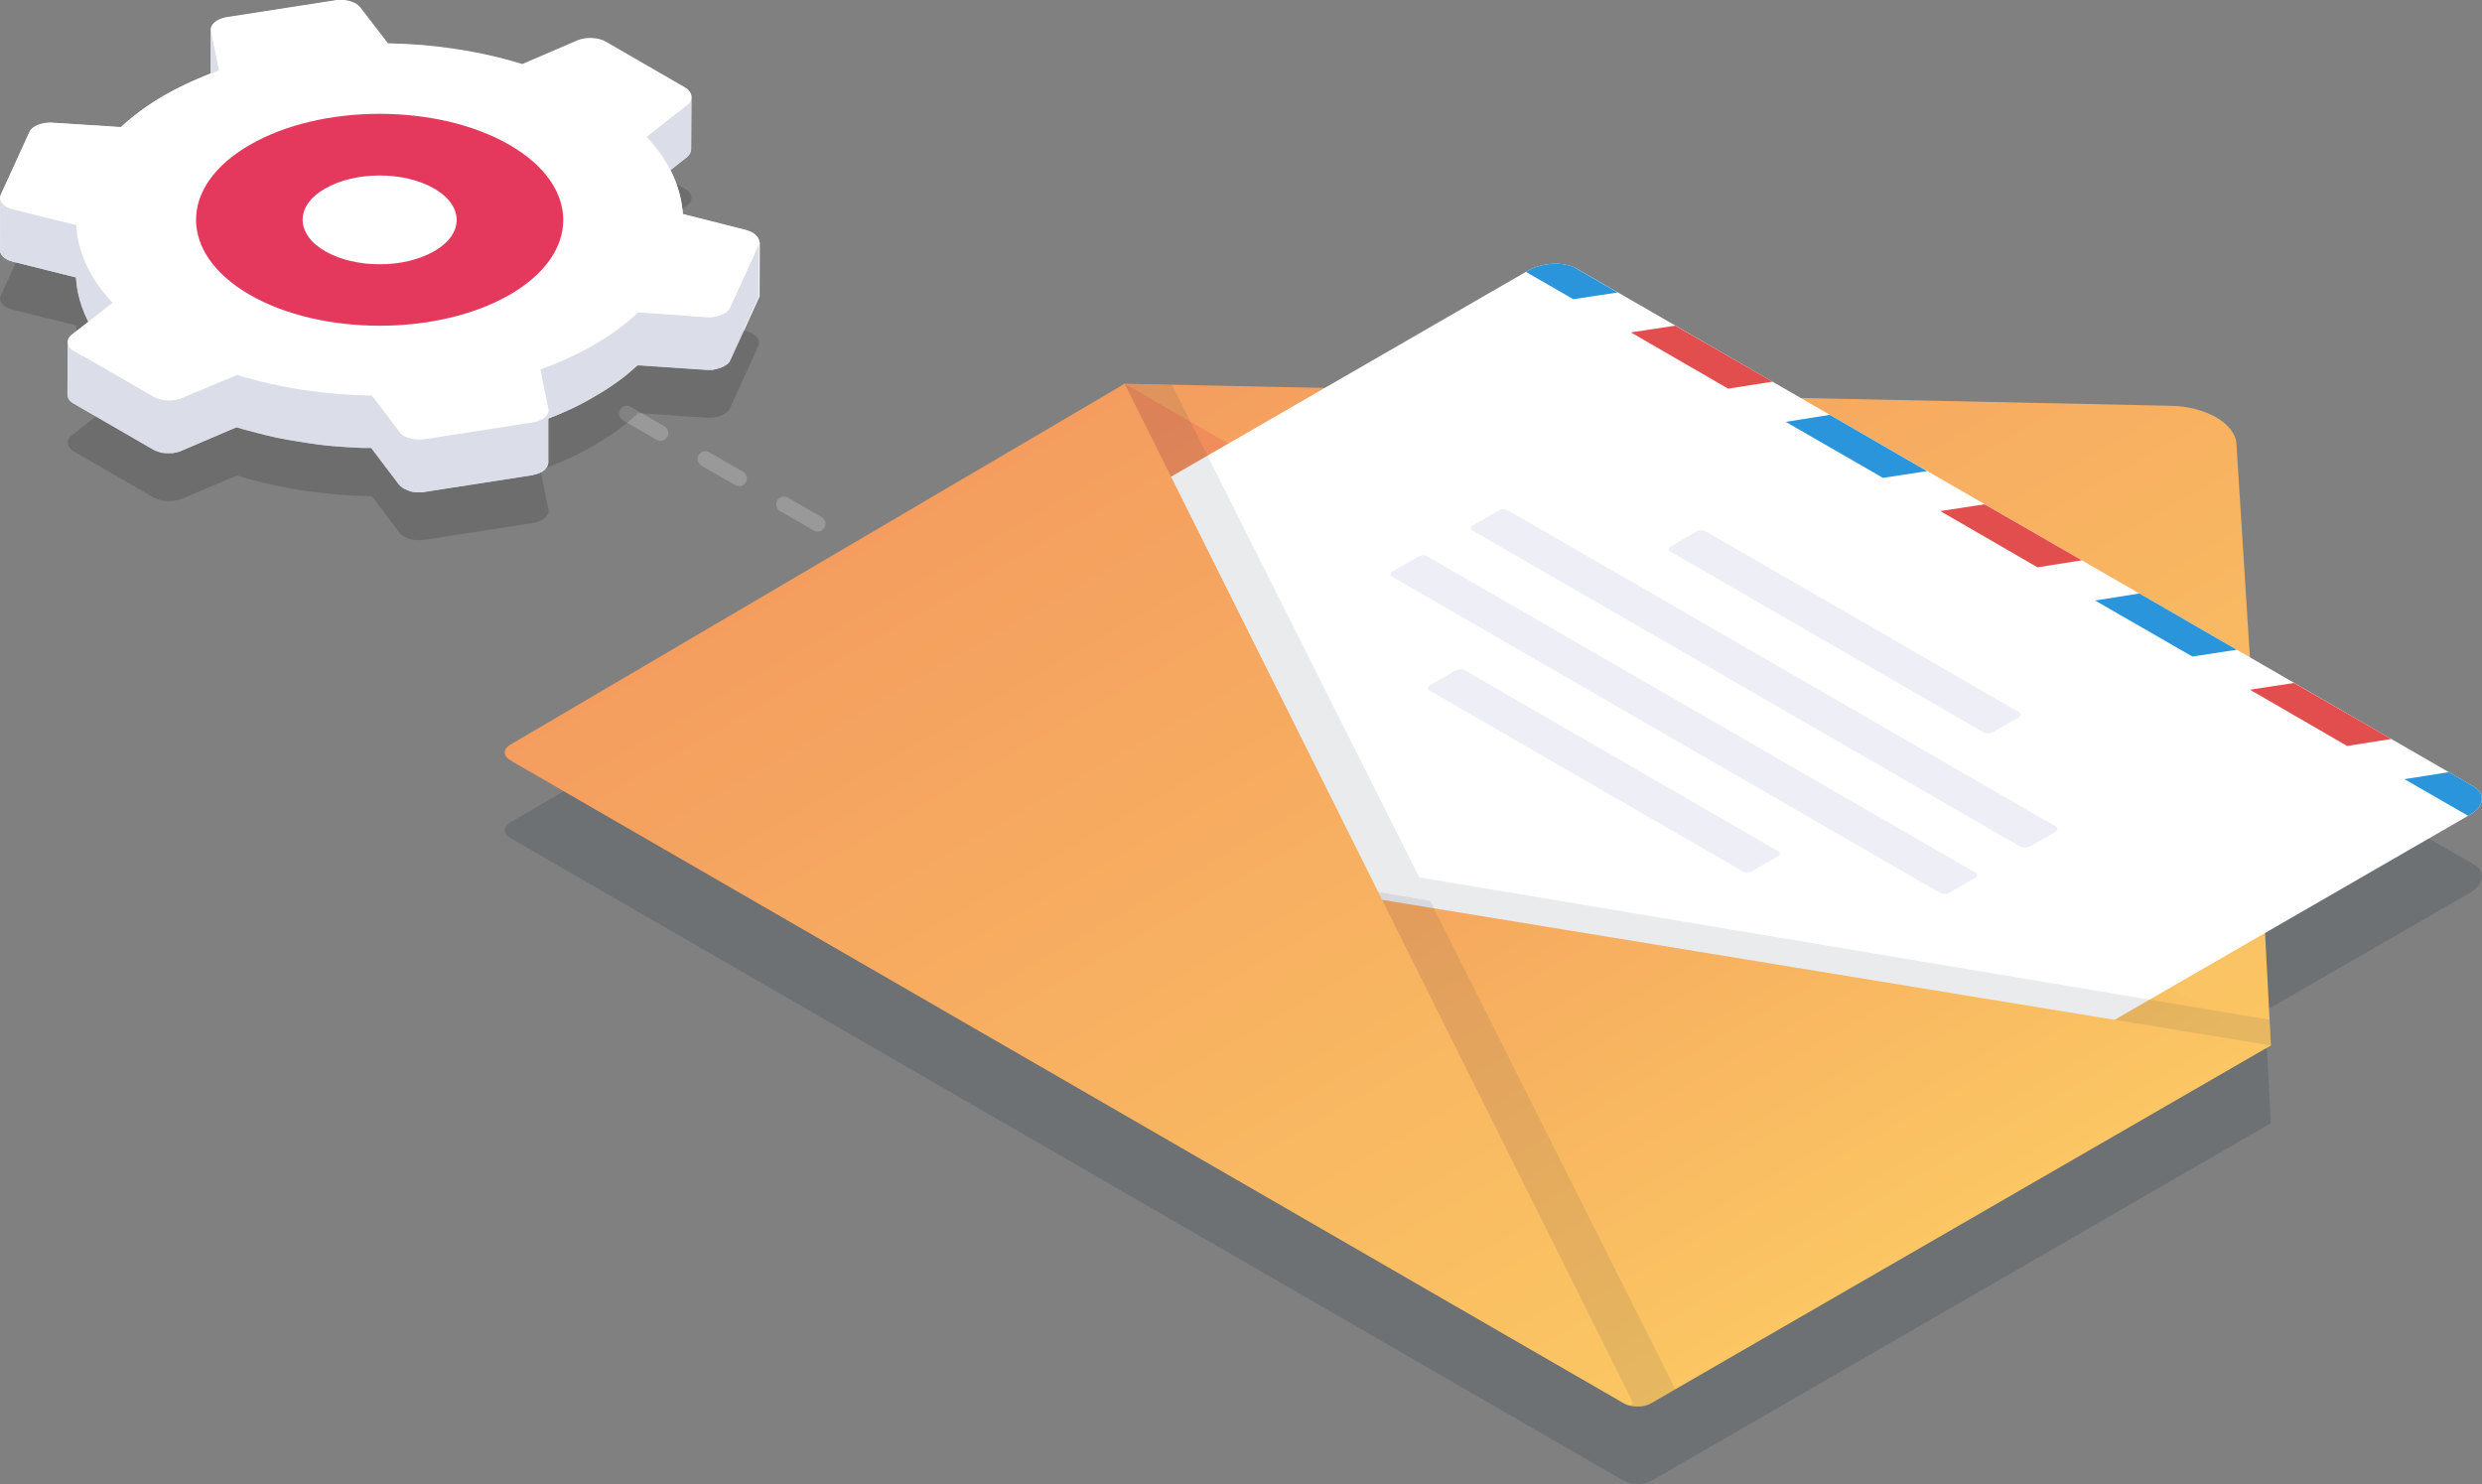<?xml version="1.0" encoding="UTF-8"?> <!-- Generator: Adobe Illustrator 26.0.3, SVG Export Plug-In . SVG Version: 6.00 Build 0) --> <svg xmlns="http://www.w3.org/2000/svg" xmlns:xlink="http://www.w3.org/1999/xlink" id="Layer_1" x="0px" y="0px" viewBox="0 0 957.1 572.4" style="enable-background:new 0 0 957.1 572.4;" xml:space="preserve"><rect x="0" y="0" width="957.1" height="572.4" fill="#808080" stroke="none"/> <style type="text/css"> .st0{opacity:0.2;fill:none;stroke:#FFFFFF;stroke-width:6;stroke-linecap:round;stroke-linejoin:round;stroke-miterlimit:10;stroke-dasharray:15,20;} .st1{fill:#FFFFFF;} .st2{enable-background:new ;} .st3{opacity:0.15;} .st4{fill:#DBDEE9;} .st5{fill:#E5385D;} .st6{opacity:0.15;fill:#0D1E30;} .st7{fill:url(#SVGID_1_);} .st8{clip-path:url(#SVGID_00000156584156128479165610000000476002330163016361_);fill:url(#SVGID_00000075844253814792948060000007820470252159873727_);} .st9{clip-path:url(#SVGID_00000052099238781707975450000011769258977095043997_);} .st10{fill:#2A95DB;} .st11{fill:#E24E4E;} .st12{clip-path:url(#SVGID_00000159435930518231924520000001193312152612173759_);} .st13{opacity:0.1;} .st14{fill:#2A324B;} .st15{fill:url(#SVGID_00000148641841200211859460000007432347038465362100_);} .st16{clip-path:url(#SVGID_00000111173315211486612390000005532035104223532735_);} .st17{fill:url(#SVGID_00000023245546817830168760000007659133344116673664_);} .st18{fill:#EEEEF6;} </style> <line class="st0" x1="211.4" y1="142" x2="397.5" y2="249.5"></line> <g> <path class="st1" d="M292.7,93.6c0.2-1.4-0.8-2.9-2.5-3.9c-0.7-0.4-1.5-0.7-2.4-1l-24.5-6.2c-0.3-5.7-2-11.4-4.8-17l6.5-5.1 c0.1-0.1,0.2-0.2,0.3-0.3c0.1-0.1,0.2-0.2,0.2-0.3c0.1-0.1,0.1-0.1,0.2-0.2c0,0,0.1-0.1,0.1-0.1c0.1-0.2,0.2-0.3,0.3-0.5 c0,0,0,0,0,0c0,0,0-0.1,0-0.1c0.1-0.1,0.1-0.2,0.2-0.3c0-0.1,0-0.2,0.1-0.2c0,0,0-0.1,0-0.1c0,0,0-0.1,0-0.1c0-0.2,0.1-0.3,0.1-0.5 c0,0,0-0.1,0-0.1l0.1-20.3c0,0.1,0,0.2,0,0.2c0.1-1.3-0.7-2.7-2.3-3.7l-30.8-17.8c-2.8-1.6-7.6-1.8-10.7-0.5l-21.4,9.2 c-16.2-5-33.9-7.7-51.8-8L138.9,2.8c-0.4-0.5-1-1-1.6-1.4c-2.1-1.2-5.2-1.8-8-1.3L87.4,6.6c-3.8,0.6-6.5,2.9-6,5.1 c0-0.2-0.1-0.3-0.1-0.5l0,17.1c-6.3,2.5-12.4,5.3-18,8.5c-6.5,3.8-12,7.9-16.7,12.2l-26.4-1.7c-3.9-0.3-7.9,1.3-8.8,3.5L0.3,75.1 c-0.2,0.4-0.2,0.8-0.2,1.2c0,0,0,0,0-0.1L0,96.5c0,1.3,1,2.6,2.6,3.5c0.3,0.2,0.7,0.4,1.1,0.5c0,0,0,0,0,0c0.3,0.1,0.6,0.2,0.9,0.3 c0.1,0,0.2,0.1,0.3,0.1l24.4,6.1c0.3,5.8,2,11.5,4.8,17.1l-6.4,5c-1.1,0.8-1.6,1.9-1.5,3c0-0.1,0-0.1,0-0.2l-0.1,20.3 c0,1.3,0.8,2.5,2.4,3.4l30.8,17.8c0.3,0.2,0.7,0.4,1.1,0.5c0,0,0,0,0,0c0,0,0.1,0,0.1,0c0.3,0.1,0.5,0.2,0.8,0.3 c0.1,0,0.2,0,0.2,0.1c0.1,0,0.2,0,0.3,0.1c0.1,0,0.2,0.1,0.4,0.1c0.3,0.1,0.6,0.1,0.8,0.1c0.3,0,0.6,0.1,0.9,0.1c0.1,0,0.3,0,0.4,0 c0.1,0,0.2,0,0.2,0c0.1,0,0.1,0,0.2,0c0.3,0,0.6,0,0.9,0c0.1,0,0.1,0,0.2,0c0.1,0,0.2,0,0.3,0c0.2,0,0.3,0,0.5,0 c0.2,0,0.3,0,0.5-0.1c0.1,0,0.3,0,0.4-0.1c0.1,0,0.1,0,0.2,0c0.1,0,0.3-0.1,0.4-0.1c0.3-0.1,0.6-0.1,0.9-0.2c0.1,0,0.2,0,0.2-0.1 c0.3-0.1,0.5-0.2,0.8-0.3l21.3-9.1c1.2,0.4,2.5,0.8,3.7,1.1c0.4,0.1,0.8,0.2,1.3,0.3c1,0.3,2,0.5,2.9,0.8c1.1,0.3,2.2,0.5,3.2,0.8 c1,0.2,2,0.5,3,0.7c0.6,0.1,1.2,0.3,1.8,0.4c0.5,0.1,1.1,0.2,1.6,0.3c0.9,0.2,1.7,0.3,2.6,0.5c1.2,0.2,2.4,0.4,3.7,0.6 c0.8,0.1,1.7,0.3,2.5,0.4c0.4,0.1,0.8,0.1,1.2,0.2c0.9,0.1,1.9,0.2,2.8,0.4c0.7,0.1,1.4,0.2,2.2,0.3c1.7,0.2,3.3,0.4,5,0.5 c0.4,0,0.8,0.1,1.2,0.1c0.1,0,0.1,0,0.2,0c2,0.2,4.1,0.3,6.1,0.4c0.6,0,1.2,0,1.7,0.1c1.2,0.1,2.5,0.1,3.7,0.1c0.5,0,1,0,1.6,0 l10.7,14.1c0.4,0.5,1,1,1.6,1.4c0.3,0.2,0.7,0.4,1.1,0.5c0,0,0.1,0,0.1,0.1c0.1,0,0.2,0,0.2,0.1c0.2,0.1,0.4,0.1,0.6,0.2 c0.1,0,0.2,0.1,0.2,0.1c0.1,0,0.1,0,0.2,0.1c0.1,0,0.3,0.1,0.4,0.1c0.1,0,0.2,0.1,0.3,0.1c0.1,0,0.2,0,0.3,0.1c0.1,0,0.2,0,0.4,0.1 c0.1,0,0.1,0,0.2,0c0.2,0,0.3,0,0.5,0.1c0.1,0,0.2,0,0.2,0c0,0,0.1,0,0.1,0c0.3,0,0.5,0,0.8,0c0,0,0.1,0,0.1,0c0.1,0,0.1,0,0.2,0 c0.2,0,0.3,0,0.5,0c0.1,0,0.2,0,0.3,0c0.1,0,0.2,0,0.3,0c0.1,0,0.2,0,0.3,0c0.2,0,0.4,0,0.7-0.1l41.8-6.5c0.1,0,0.2,0,0.3-0.1 c0.1,0,0.2-0.1,0.4-0.1c0.3-0.1,0.6-0.1,0.9-0.2c0.1,0,0.1,0,0.2-0.1c0.1,0,0.3-0.1,0.4-0.1c0.2-0.1,0.3-0.1,0.5-0.2 c0.2-0.1,0.4-0.2,0.6-0.3c0.1-0.1,0.3-0.1,0.4-0.2c0,0,0.1,0,0.1-0.1c0.2-0.1,0.4-0.3,0.6-0.4c0,0,0.1-0.1,0.1-0.1 c0.1-0.1,0.2-0.2,0.3-0.3c0.1-0.1,0.1-0.1,0.2-0.2c0.1-0.1,0.2-0.2,0.2-0.3c0-0.1,0.1-0.1,0.2-0.2c0.1-0.1,0.1-0.2,0.2-0.3 c0,0,0.1-0.1,0.1-0.1c0,0,0,0,0-0.1c0.1-0.2,0.2-0.3,0.2-0.5c0,0,0-0.1,0-0.1c0,0,0-0.1,0-0.1c0-0.1,0-0.1,0.1-0.2 c0-0.1,0-0.3,0.1-0.4c0,0,0,0,0-0.1l0-17c6.3-2.4,12.3-5.2,17.8-8.5c0.6-0.3,1.1-0.7,1.7-1c0.1,0,0.1-0.1,0.2-0.1 c1.2-0.7,2.4-1.5,3.5-2.2c0.2-0.1,0.4-0.3,0.6-0.4c1.1-0.8,2.2-1.5,3.3-2.3c0.1-0.1,0.3-0.2,0.4-0.3c1.1-0.8,2.2-1.7,3.2-2.5 c0,0,0,0,0.1-0.1c1-0.8,2-1.7,3-2.6c0.1-0.1,0.2-0.2,0.3-0.2c0.2-0.1,0.3-0.3,0.5-0.4l26.5,1.8c0.2,0,0.3,0,0.5,0 c0.3,0,0.5,0,0.8,0c0,0,0.1,0,0.1,0c0.1,0,0.1,0,0.2,0c0.2,0,0.4,0,0.6,0c0.2,0,0.3,0,0.5-0.1c0.1,0,0.2,0,0.4-0.1 c0.1,0,0.1,0,0.2,0c0.1,0,0.2-0.1,0.4-0.1c0.3-0.1,0.7-0.2,1-0.3c0.1,0,0.2,0,0.3-0.1c0.1,0,0.2-0.1,0.4-0.1 c0.2-0.1,0.3-0.1,0.5-0.2c0.2-0.1,0.4-0.2,0.6-0.3c0.1-0.1,0.3-0.1,0.4-0.2c0,0,0.1,0,0.1-0.1c0.2-0.1,0.4-0.3,0.7-0.4 c0,0,0.1-0.1,0.1-0.1c0.1-0.1,0.2-0.1,0.3-0.2c0.1-0.1,0.2-0.2,0.3-0.3c0,0,0.1-0.1,0.1-0.1c0,0,0,0,0.1-0.1 c0.1-0.1,0.2-0.3,0.3-0.5c0-0.1,0.1-0.2,0.1-0.2l11.1-24.3c0-0.1,0.1-0.1,0.1-0.2c0-0.1,0.1-0.2,0.1-0.3c0,0,0-0.1,0-0.1 c0,0,0,0,0,0c0-0.1,0-0.3,0-0.4c0,0,0,0,0-0.1l0.1-20.3C292.8,93.4,292.8,93.5,292.7,93.6z M266.2,39c-0.1,0.1-0.2,0.2-0.3,0.4 c0.1-0.2,0.2-0.3,0.3-0.5c0,0,0,0,0,0C266.2,38.9,266.2,39,266.2,39z M266.5,38.2c0,0,0,0.1,0,0.1c0,0.1-0.1,0.1-0.1,0.2 c0.1-0.2,0.1-0.3,0.1-0.5C266.5,38.1,266.5,38.2,266.5,38.2z M265.8,39.6c0,0-0.1,0.1-0.1,0.1c-0.2,0.2-0.3,0.4-0.5,0.5 C265.3,40.1,265.6,39.9,265.8,39.6z M0.3,77.3c0-0.1-0.1-0.1-0.1-0.2C0.2,77.1,0.3,77.2,0.3,77.3z M0.7,78c0,0,0,0.1,0.1,0.1 C0.7,78.1,0.7,78,0.7,78z M1.5,78.9C1.5,78.9,1.6,79,1.7,79C1.6,79,1.5,78.9,1.5,78.9z M30.7,94.9c0.3,1.2,0.7,2.3,1.1,3.5 c0.4,1.1,0.9,2.3,1.4,3.4c-0.5-1.1-1-2.3-1.4-3.4C31.4,97.2,31,96.1,30.7,94.9z M29.4,86.8c0.1,1.2,0.2,2.3,0.4,3.5 C29.6,89.1,29.5,88,29.4,86.8z M30,91.3c0.1,0.9,0.3,1.7,0.5,2.6C30.3,93,30.1,92.2,30,91.3z M40.7,113.7c0.9,1.1,1.8,2.1,2.8,3.2 C42.5,115.8,41.6,114.8,40.7,113.7z M33.5,102.5c0.5,1.1,1.1,2.2,1.7,3.3C34.6,104.7,34.1,103.6,33.5,102.5z M35.5,106.3 c0.6,1,1.2,2,1.9,3C36.8,108.3,36.1,107.3,35.5,106.3z M37.8,109.8c0.7,1.1,1.5,2.1,2.4,3.2C39.3,112,38.5,110.9,37.8,109.8z M26.4,133.1c0-0.1-0.1-0.2-0.1-0.4C26.4,132.8,26.4,132.9,26.4,133.1z M26.9,133.9c-0.1-0.1-0.1-0.2-0.2-0.3 C26.8,133.7,26.8,133.8,26.9,133.9z M27.4,134.4c0.1,0.1,0.2,0.2,0.2,0.3C27.5,134.6,27.5,134.5,27.4,134.4z M60.6,153.7 C60.6,153.7,60.6,153.7,60.6,153.7C60.6,153.7,60.6,153.7,60.6,153.7L60.6,153.7z M64.4,154.5C64.4,154.5,64.4,154.5,64.4,154.5 C64.4,154.5,64.4,154.5,64.4,154.5C64.4,154.5,64.4,154.5,64.4,154.5z M64.7,154.5C64.7,154.5,64.7,154.5,64.7,154.5 c0.1,0,0.2,0,0.4,0C64.9,154.5,64.8,154.5,64.7,154.5z M67.6,154.3C67.6,154.3,67.6,154.3,67.6,154.3c0.1,0,0.1,0,0.1,0 C67.7,154.3,67.6,154.3,67.6,154.3z M69,154C69,154,69,154,69,154c0.3-0.1,0.7-0.2,1-0.4C69.7,153.8,69.4,153.9,69,154z M91.3,144.5L91.3,144.5c1.6,0.5,3.3,1,5,1.4c0,0,0,0,0,0C94.6,145.5,92.9,145,91.3,144.5z M119.4,150.7c0.8,0.1,1.5,0.2,2.3,0.3 c0,0,0,0,0,0C120.9,150.9,120.1,150.8,119.4,150.7z M126.2,151.5c0.9,0.1,1.7,0.2,2.6,0.3c0,0,0,0,0,0 C127.9,151.7,127,151.6,126.2,151.5z M130,151.9C130,151.9,130,151.9,130,151.9c2.1,0.2,4.2,0.3,6.3,0.4h0 C134.2,152.2,132.1,152,130,151.9z M138,152.3C138,152.3,138,152.3,138,152.3c1.7,0.1,3.5,0.1,5.3,0.2 C141.5,152.5,139.8,152.4,138,152.3z M156.7,168.6c-0.4-0.2-0.8-0.3-1.1-0.5c0.5,0.3,1,0.5,1.6,0.7c0,0-0.1,0-0.1,0 C156.9,168.6,156.8,168.6,156.7,168.6z M158.5,169.1c-0.1,0-0.3-0.1-0.4-0.1c-0.2,0-0.3-0.1-0.5-0.1c-0.1,0-0.1,0-0.2-0.1 c0.6,0.2,1.1,0.3,1.7,0.4c0,0-0.1,0-0.1,0C158.9,169.2,158.7,169.2,158.5,169.1z M160.4,169.4c-0.1,0-0.2,0-0.2,0 c-0.2,0-0.5-0.1-0.7-0.1c0,0,0,0-0.1,0c0.7,0.1,1.3,0.2,2,0.2c0,0,0,0,0,0C161.1,169.5,160.8,169.5,160.4,169.4z M162.7,169.4 c-0.1,0-0.2,0-0.3,0c-0.3,0-0.5,0-0.8,0c0,0-0.1,0-0.1,0c0.7,0,1.4,0,2.1-0.1C163.3,169.4,163,169.4,162.7,169.4z M205.4,162.9 c0.3,0,0.5-0.1,0.8-0.2c0,0-0.1,0-0.1,0C205.9,162.8,205.7,162.8,205.4,162.9z M207.2,162.4c0.2-0.1,0.4-0.1,0.6-0.2 c-0.1,0-0.1,0.1-0.2,0.1C207.4,162.3,207.3,162.4,207.2,162.4z M229.4,132.7c1.2-0.7,2.4-1.4,3.5-2.2c-0.5,0.3-1,0.7-1.6,1 C230.7,132,230,132.4,229.4,132.7z M234.8,129.3c-0.1,0.1-0.2,0.1-0.3,0.2c1-0.6,1.9-1.3,2.8-2c-0.6,0.5-1.3,0.9-1.9,1.4 C235.3,129.1,235,129.2,234.8,129.3z M242.4,123.7c-1,0.8-2.1,1.7-3.2,2.5c-0.1,0.1-0.3,0.2-0.4,0.3c0,0-0.1,0-0.1,0.1 C240,125.7,241.3,124.7,242.4,123.7C242.5,123.7,242.5,123.7,242.4,123.7C242.4,123.7,242.4,123.7,242.4,123.7z M245.4,121.1 c-0.9,0.8-1.7,1.6-2.7,2.3c1.2-1,2.3-2,3.4-3C245.9,120.7,245.7,120.9,245.4,121.1z M275.6,122C275.6,122,275.7,122,275.6,122 C275.7,122,275.6,122,275.6,122C275.6,122,275.6,122,275.6,122z M277.8,121.5C277.8,121.5,277.8,121.5,277.8,121.5L277.8,121.5 C277.8,121.5,277.8,121.5,277.8,121.5z M280.8,119.6C280.8,119.6,280.8,119.6,280.8,119.6C280.8,119.6,280.8,119.6,280.8,119.6 C280.8,119.6,280.8,119.6,280.8,119.6z M281,119.4L281,119.4c0.2-0.2,0.4-0.5,0.5-0.7C281.3,118.9,281.2,119.2,281,119.4z M292.7,93.9C292.7,93.9,292.7,93.9,292.7,93.9c-0.1,0.3-0.1,0.4-0.2,0.6C292.6,94.2,292.7,94,292.7,93.9 C292.7,93.8,292.7,93.9,292.7,93.9z"></path> <g class="st2"> <g class="st3"> <path d="M264.3,72.9c2.8,1.6,3.1,4.4,0.8,6.2l-15.8,12.4c8.7,9.3,13.4,19.6,14,30l24.5,6.2c0.9,0.2,1.7,0.6,2.4,1 c2.1,1.2,3.1,3,2.3,4.6l-11.1,24.3c-1,2.2-5,3.8-8.8,3.5l-26.5-1.8c-4.6,4.4-10.2,8.5-16.7,12.3c-6.5,3.8-13.6,7-21,9.7l3.1,15.3 c0.5,2.2-2.2,4.5-6,5.1l-41.8,6.5c-2.8,0.4-6-0.1-8-1.3c-0.7-0.4-1.3-0.9-1.6-1.4l-10.7-14.1c-17.9-0.3-35.8-3-52-8L70,192.4 c-3.1,1.3-7.9,1.1-10.7-0.5l-30.8-17.8c-2.8-1.6-3.2-4.4-0.8-6.2l15.7-12.3c-8.8-9.4-13.5-19.7-14-30.1L5,119.5 c-0.9-0.2-1.7-0.6-2.4-0.9c-2.1-1.2-3.1-3-2.3-4.6l11.1-24.3c1-2.2,5-3.7,8.8-3.5l26.4,1.7c4.6-4.3,10.2-8.5,16.7-12.2 c6.5-3.8,13.6-7,21.2-9.7l-3.1-15.3c-0.5-2.2,2.2-4.6,6-5.1l41.8-6.5c2.8-0.4,6,0.1,8,1.3c0.7,0.4,1.3,0.9,1.6,1.4l10.7,14.2 c17.8,0.3,35.6,3,51.8,8l21.4-9.2c3.1-1.3,7.9-1.1,10.7,0.5L264.3,72.9z"></path> </g> <g> <path class="st4" d="M84.4,47.4l0.1-20.3l-3.1-15.3c0-0.2-0.1-0.3-0.1-0.5l-0.1,20.3c0,0.2,0,0.3,0.1,0.5L84.4,47.4z"></path> <path class="st4" d="M265.3,60.3c0.1-0.1,0.2-0.2,0.2-0.3c0.1-0.1,0.1-0.1,0.2-0.2c0,0,0.1-0.1,0.1-0.1c0.1-0.2,0.2-0.3,0.3-0.5 c0,0,0,0,0,0c0,0,0-0.1,0-0.1c0.1-0.1,0.1-0.2,0.2-0.3c0-0.1,0-0.2,0.1-0.2c0,0,0-0.1,0-0.1c0,0,0-0.1,0-0.1 c0-0.2,0.1-0.3,0.1-0.5c0,0,0-0.1,0-0.1l0.1-20.3c0,0.2,0,0.5-0.1,0.7c0,0,0,0.1,0,0.1c-0.1,0.2-0.1,0.4-0.2,0.6c0,0,0,0.1,0,0.1 c-0.1,0.2-0.3,0.4-0.4,0.6c-0.1,0.1-0.1,0.1-0.2,0.2c-0.2,0.2-0.3,0.4-0.5,0.5l-15.8,12.4L249.2,73L265,60.6 C265.1,60.5,265.2,60.4,265.3,60.3z"></path> <path class="st4" d="M292.7,93.9C292.7,93.9,292.7,93.9,292.7,93.9c-0.1,0.3-0.1,0.4-0.2,0.6l-11.1,24.3 c-0.1,0.3-0.3,0.5-0.5,0.7c0,0-0.1,0.1-0.1,0.1c-0.2,0.2-0.4,0.4-0.6,0.6c0,0-0.1,0.1-0.1,0.1c-0.2,0.2-0.5,0.4-0.8,0.5 c-0.1,0.1-0.3,0.1-0.4,0.2c-0.2,0.1-0.4,0.2-0.6,0.3c-0.2,0.1-0.3,0.1-0.5,0.2c-0.2,0.1-0.4,0.1-0.6,0.2c-0.3,0.1-0.7,0.2-1,0.3 c-0.2,0-0.4,0.1-0.5,0.1c-0.1,0-0.2,0-0.4,0.1c-0.4,0-0.7,0.1-1.1,0.1c-0.1,0-0.1,0-0.2,0c-0.5,0-0.9,0-1.4,0l-26.5-1.8 c-0.2,0.2-0.5,0.4-0.7,0.7c-1,0.9-1.9,1.7-3,2.6c0,0,0,0-0.1,0.1c-1,0.8-2.1,1.7-3.2,2.5c-0.1,0.1-0.3,0.2-0.4,0.3 c-1.1,0.8-2.2,1.6-3.3,2.3c-0.2,0.1-0.4,0.3-0.6,0.4c-1.1,0.8-2.3,1.5-3.5,2.2c-0.6,0.4-1.3,0.8-1.9,1.1c-6.5,3.8-13.6,7-21,9.7 l-0.1,19.6c-0.1,0-0.2,0.1-0.3,0.1c-0.1,0.1-0.3,0.1-0.5,0.2c-0.2,0.1-0.4,0.1-0.6,0.2c-0.3,0.1-0.6,0.2-0.9,0.2 c-0.2,0-0.4,0.1-0.7,0.1l-41.8,6.5c-0.3,0-0.6,0.1-0.9,0.1c-0.1,0-0.2,0-0.3,0c-0.3,0-0.5,0-0.8,0c-0.1,0-0.2,0-0.2,0 c-0.3,0-0.6,0-1-0.1c-0.1,0-0.2,0-0.2,0c-0.2,0-0.5-0.1-0.7-0.1c-0.1,0-0.2,0-0.4-0.1c-0.2,0-0.4-0.1-0.6-0.1 c-0.1,0-0.3-0.1-0.4-0.1c-0.2,0-0.3-0.1-0.5-0.1c-0.2-0.1-0.4-0.1-0.6-0.2c-0.1,0-0.2-0.1-0.4-0.1c-0.4-0.2-0.8-0.3-1.1-0.5 c-0.7-0.4-1.3-0.9-1.6-1.4l-10.7-14.1c-1.8,0-3.5-0.1-5.3-0.2c-0.6,0-1.2,0-1.7-0.1c-2.1-0.1-4.2-0.2-6.3-0.4 c-0.4,0-0.8-0.1-1.2-0.1c-1.7-0.1-3.3-0.3-5-0.5c-0.7-0.1-1.4-0.2-2.2-0.3c-1.3-0.2-2.7-0.3-4-0.5c-0.9-0.1-1.7-0.3-2.5-0.4 c-1.2-0.2-2.4-0.4-3.7-0.6c-0.9-0.2-1.7-0.3-2.6-0.5c-1.1-0.2-2.3-0.5-3.4-0.7c-1-0.2-2-0.4-3-0.7c-1.1-0.3-2.2-0.5-3.2-0.8 c-1-0.3-2-0.5-2.9-0.8c-1.7-0.5-3.3-0.9-5-1.4L70,153.6c-0.3,0.1-0.7,0.2-1,0.4c-0.3,0.1-0.6,0.2-0.9,0.2c-0.2,0-0.4,0.1-0.6,0.1 c-0.1,0-0.3,0-0.4,0.1c-0.3,0-0.7,0.1-1,0.1c-0.1,0-0.2,0-0.3,0c-0.4,0-0.8,0-1.3,0c-0.1,0-0.2,0-0.2,0c-0.9,0-1.7-0.2-2.5-0.4 c-0.1,0-0.2,0-0.3-0.1c-0.4-0.1-0.7-0.2-1-0.3c0,0-0.1,0-0.1,0c-0.4-0.2-0.8-0.3-1.1-0.5l-30.8-17.8c-1.6-0.9-2.4-2.2-2.4-3.4 l-0.1,20.3c0,1.3,0.8,2.5,2.4,3.4l30.8,17.8c0.3,0.2,0.7,0.4,1.1,0.5c0,0,0,0,0,0c0,0,0.1,0,0.1,0c0.3,0.1,0.5,0.2,0.8,0.3 c0.1,0,0.2,0,0.2,0.1c0.1,0,0.2,0,0.3,0.1c0.1,0,0.2,0.1,0.4,0.1c0.3,0.1,0.6,0.1,0.8,0.1c0.3,0,0.6,0.1,0.9,0.1 c0.1,0,0.3,0,0.4,0c0.1,0,0.2,0,0.2,0c0.1,0,0.1,0,0.2,0c0.3,0,0.6,0,0.9,0c0.1,0,0.1,0,0.2,0c0.1,0,0.2,0,0.3,0 c0.2,0,0.3,0,0.5,0c0.2,0,0.3,0,0.5-0.1c0.1,0,0.3,0,0.4-0.1c0.1,0,0.1,0,0.2,0c0.1,0,0.3-0.1,0.4-0.1c0.3-0.1,0.6-0.1,0.9-0.2 c0.1,0,0.2,0,0.2-0.1c0.3-0.1,0.5-0.2,0.8-0.3l21.3-9.1c1.2,0.4,2.5,0.8,3.7,1.1c0.4,0.1,0.8,0.2,1.3,0.3c1,0.3,2,0.5,2.9,0.8 c1.1,0.3,2.2,0.5,3.2,0.8c1,0.2,2,0.5,3,0.7c0.6,0.1,1.2,0.3,1.8,0.4c0.5,0.1,1.1,0.2,1.6,0.3c0.9,0.2,1.7,0.3,2.6,0.5 c1.2,0.2,2.4,0.4,3.7,0.6c0.8,0.1,1.7,0.3,2.5,0.4c0.4,0.1,0.8,0.1,1.2,0.2c0.9,0.1,1.9,0.2,2.8,0.4c0.7,0.1,1.4,0.2,2.2,0.3 c1.7,0.2,3.3,0.4,5,0.5c0.4,0,0.8,0.1,1.2,0.1c0.1,0,0.1,0,0.2,0c2,0.2,4.1,0.3,6.1,0.4c0.6,0,1.2,0,1.7,0.1 c1.2,0.1,2.5,0.1,3.7,0.1c0.5,0,1,0,1.5,0l10.7,14.1c0.4,0.5,1,1,1.6,1.4c0.3,0.2,0.7,0.4,1.1,0.5c0,0,0.1,0,0.1,0.1 c0.1,0,0.2,0,0.2,0.1c0.2,0.1,0.4,0.1,0.6,0.2c0.1,0,0.2,0.1,0.2,0.1c0.1,0,0.1,0,0.2,0.1c0.1,0,0.3,0.1,0.4,0.1 c0.1,0,0.2,0.1,0.3,0.1c0.1,0,0.2,0,0.3,0.1c0.1,0,0.2,0,0.4,0.1c0.1,0,0.1,0,0.2,0c0.2,0,0.3,0,0.5,0.1c0.1,0,0.2,0,0.2,0 c0,0,0.1,0,0.1,0c0.3,0,0.5,0,0.8,0c0,0,0.1,0,0.1,0c0.1,0,0.1,0,0.2,0c0.2,0,0.3,0,0.5,0c0.1,0,0.2,0,0.3,0c0.1,0,0.2,0,0.3,0 c0.1,0,0.2,0,0.3,0c0.2,0,0.4,0,0.7-0.1l41.8-6.5c0.1,0,0.2,0,0.3-0.1c0.1,0,0.2-0.1,0.4-0.1c0.3-0.1,0.6-0.1,0.9-0.2 c0.1,0,0.1,0,0.2-0.1c0.1,0,0.3-0.1,0.4-0.1c0.2-0.1,0.3-0.1,0.5-0.2c0.2-0.1,0.4-0.2,0.6-0.3c0.1-0.1,0.3-0.1,0.4-0.2 c0,0,0.1,0,0.1-0.1c0.2-0.1,0.4-0.3,0.6-0.4c0,0,0.1-0.1,0.1-0.1c0.1-0.1,0.2-0.2,0.3-0.3c0.1-0.1,0.1-0.1,0.2-0.2 c0.1-0.1,0.2-0.2,0.2-0.3c0-0.1,0.1-0.1,0.2-0.2c0.1-0.1,0.1-0.2,0.2-0.3c0,0,0.1-0.1,0.1-0.1c0,0,0,0,0-0.1 c0.1-0.2,0.2-0.3,0.2-0.5c0,0,0-0.1,0-0.1c0,0,0-0.1,0-0.1c0-0.1,0-0.1,0.1-0.2c0-0.1,0-0.3,0.1-0.4c0,0,0,0,0-0.1l0,0l0-17 c6.3-2.4,12.3-5.2,17.8-8.5c0.6-0.3,1.1-0.7,1.7-1c0.1,0,0.1-0.1,0.2-0.1c1.2-0.7,2.4-1.5,3.5-2.2c0.2-0.1,0.4-0.3,0.6-0.4 c1.1-0.8,2.2-1.5,3.3-2.3c0.1-0.1,0.3-0.2,0.4-0.3c1.1-0.8,2.2-1.7,3.2-2.5c0,0,0,0,0.1-0.1c1-0.9,2-1.7,3-2.6 c0.1-0.1,0.2-0.2,0.3-0.2c0.2-0.1,0.3-0.3,0.5-0.4l26.5,1.8c0.2,0,0.3,0,0.5,0c0.3,0,0.5,0,0.8,0c0,0,0.1,0,0.1,0 c0.1,0,0.1,0,0.2,0c0.2,0,0.4,0,0.6,0c0.2,0,0.3,0,0.5-0.1c0.1,0,0.2,0,0.4-0.1c0.1,0,0.1,0,0.2,0c0.1,0,0.2-0.1,0.4-0.1 c0.3-0.1,0.7-0.2,1-0.3c0.1,0,0.2,0,0.2-0.1c0.1,0,0.2-0.1,0.4-0.1c0.2-0.1,0.3-0.1,0.5-0.2c0.2-0.1,0.4-0.2,0.6-0.3 c0.1-0.1,0.3-0.1,0.4-0.2c0,0,0.1,0,0.1-0.1c0.2-0.1,0.4-0.3,0.7-0.4c0,0,0.1-0.1,0.1-0.1c0.1-0.1,0.2-0.1,0.3-0.2 c0.1-0.1,0.2-0.2,0.3-0.3c0,0,0.1-0.1,0.1-0.1c0,0,0,0,0.1-0.1c0.1-0.1,0.2-0.3,0.3-0.5c0-0.1,0.1-0.2,0.1-0.2l11.1-24.3 c0-0.1,0.1-0.1,0.1-0.2c0-0.1,0.1-0.2,0.1-0.3c0,0,0-0.1,0-0.1c0,0,0,0,0,0c0-0.1,0-0.3,0-0.4c0,0,0,0,0-0.1l0.1-20.3 C292.8,93.5,292.8,93.7,292.7,93.9z"></path> <path class="st4" d="M43.4,137.2l0.1-20.3c-5.5-5.9-9.4-12.1-11.7-18.5c-1.4-3.8-2.2-7.7-2.4-11.6L5,80.7 c-0.4-0.1-0.9-0.2-1.2-0.4c-0.4-0.2-0.8-0.3-1.1-0.5c-1.6-0.9-2.6-2.2-2.6-3.5L0,96.5c0,1.3,1,2.6,2.6,3.5 c0.3,0.2,0.7,0.4,1.1,0.5c0,0,0,0,0,0c0.3,0.1,0.6,0.2,0.9,0.3c0.1,0,0.2,0.1,0.3,0.1l24.4,6.1C29.9,117.5,34.6,127.8,43.4,137.2 z"></path> </g> <g> <path class="st1" d="M264.3,34.1c2.8,1.6,3.1,4.4,0.8,6.2l-15.8,12.4c8.7,9.3,13.4,19.6,14,30l24.5,6.2c0.9,0.2,1.7,0.6,2.4,1 c2.1,1.2,3.1,3,2.3,4.6l-11.1,24.3c-1,2.2-5,3.8-8.8,3.5l-26.5-1.8c-4.6,4.4-10.2,8.5-16.7,12.3c-6.5,3.8-13.6,7-21,9.7l3.1,15.3 c0.5,2.2-2.2,4.5-6,5.1l-41.8,6.5c-2.8,0.4-6-0.1-8-1.3c-0.7-0.4-1.3-0.9-1.6-1.4l-10.7-14.1c-17.9-0.3-35.8-3-52-8L70,153.6 c-3.1,1.3-7.9,1.1-10.7-0.5l-30.8-17.8c-2.8-1.6-3.2-4.4-0.8-6.2l15.7-12.3c-8.8-9.4-13.5-19.7-14-30.1L5,80.7 c-0.9-0.2-1.7-0.6-2.4-0.9c-2.1-1.2-3.1-3-2.3-4.6l11.1-24.3c1-2.2,5-3.7,8.8-3.5l26.4,1.7c4.6-4.3,10.2-8.5,16.7-12.2 c6.5-3.8,13.6-7,21.2-9.7l-3.1-15.3c-0.5-2.2,2.2-4.6,6-5.1l41.8-6.5c2.8-0.4,6,0.1,8,1.3c0.7,0.4,1.3,0.9,1.6,1.4L149.6,17 c17.8,0.3,35.6,3,51.8,8l21.4-9.2c3.1-1.3,7.9-1.1,10.7,0.5L264.3,34.1z"></path> </g> </g> <path class="st5" d="M96.3,113.7c-27.6-16-27.6-41.9,0-57.8c27.6-16,72.5-16,100.2,0 c27.6,16,27.6,41.9,0,57.8C168.8,129.6,124,129.6,96.3,113.7z"></path> <path class="st1" d="M125.4,96.9c-11.6-6.7-11.6-17.6,0-24.2c11.6-6.7,30.4-6.7,42,0 c11.6,6.7,11.6,17.6,0,24.2C155.8,103.6,137,103.6,125.4,96.9z"></path> </g> <path class="st6" d="M953.8,333.3l-86.2-49.8l-5.2-82.4c-0.5-7.8-11.9-14.4-25.4-14.6l-142.8-3L608,133.7 c-4.8-2.8-13.2-2.4-18.8,0.8L511,179.6l-77.3-1.6L196.8,317.2c-2.9,1.7-2.9,4.3,0,6l235.7,136.1l193.8,111.9c0,0,0.1,0,0.1,0 c0.7,0.4,1.4,0.7,1.9,0.8c2.7,0.8,6.1,0.5,8.4-0.8l239-138l-2.3-43.3l79.1-45.6C958,341,958.6,336.1,953.8,333.3z"></path> <g> <linearGradient id="SVGID_1_" gradientUnits="userSpaceOnUse" x1="-2131.718" y1="297.829" x2="-1621.358" y2="297.829" gradientTransform="matrix(0.866 0.5 -1 0.577 2562.832 1050.435)"> <stop offset="0" style="stop-color:#F49D5F"></stop> <stop offset="1" style="stop-color:#FBC663"></stop> </linearGradient> <path class="st7" d="M869.3,280.5l-6.9-109.4c-0.5-7.8-11.9-14.4-25.4-14.6l-189.4-4L433.7,148L226.9,286.8c-2.9,1.7-2.9,4.3,0,6 l395.9,224.6c2.9,1.7,7.5,1.7,10.4,0l242.5-114.3L869.3,280.5z"></path> <g> <defs> <path id="SVGID_00000117645480948433669820000007719268027610655898_" d="M869.3,280.5l-6.9-109.4c-0.5-7.8-11.9-14.4-25.4-14.6 l-189.4-4L433.7,148l-239,138c-2.9,1.7-2.9,4.3,0,6l433,250c2.9,1.7,7.5,1.7,10.4,0l239-138L869.3,280.5z"></path> </defs> <clipPath id="SVGID_00000149356412413012549500000017863619375859005098_"> <use xlink:href="#SVGID_00000117645480948433669820000007719268027610655898_" style="overflow:visible;"></use> </clipPath> <linearGradient id="SVGID_00000140693241506152322970000005103169018156707201_" gradientUnits="userSpaceOnUse" x1="-2131.718" y1="394.397" x2="-1621.383" y2="394.397" gradientTransform="matrix(0.866 0.5 -1 0.577 2562.832 1050.435)"> <stop offset="0" style="stop-color:#F0885A"></stop> <stop offset="1" style="stop-color:#FBC663"></stop> </linearGradient> <path style="clip-path:url(#SVGID_00000149356412413012549500000017863619375859005098_);fill:url(#SVGID_00000140693241506152322970000005103169018156707201_);" d=" M620.2,511.5L242.5,294.8c-2.9-1.7-2.9-4.3,0-6L433.7,148l442,255.2l-245,108.4C627.7,513.2,623.1,513.2,620.2,511.5z"></path> </g> <g> <path class="st1" d="M688.2,456.7L342.4,257c-4.8-2.8-4.2-7.6,1.3-10.9l245.5-141.7c5.6-3.2,14-3.6,18.8-0.8l345.8,199.7 c4.8,2.8,4.2,7.6-1.3,10.9L707,455.9C701.5,459.1,693,459.5,688.2,456.7z"></path> <g> <defs> <path id="SVGID_00000144310835826934182660000018432296338470348710_" d="M688.2,456.7L342.4,257c-4.8-2.8-4.2-7.6,1.3-10.9 l245.5-141.7c5.6-3.2,14-3.6,18.8-0.8l345.8,199.7c4.8,2.8,4.2,7.6-1.3,10.9L707,455.9C701.5,459.1,693,459.5,688.2,456.7z"></path> </defs> <clipPath id="SVGID_00000120550121698090561920000006172313408469186739_"> <use xlink:href="#SVGID_00000144310835826934182660000018432296338470348710_" style="overflow:visible;"></use> </clipPath> <g style="clip-path:url(#SVGID_00000120550121698090561920000006172313408469186739_);"> <polygon class="st10" points="606.7,115.4 569.2,93.8 586.3,91.1 623.8,112.8 "></polygon> <polygon class="st11" points="666.4,149.9 628.9,128.2 646,125.6 683.5,147.2 "></polygon> <polygon class="st10" points="726.1,184.3 688.6,162.7 705.6,160 743.1,181.7 "></polygon> <polygon class="st11" points="785.7,218.8 748.2,197.1 765.3,194.5 802.8,216.1 "></polygon> <polygon class="st10" points="845.4,253.2 807.9,231.6 825,228.9 862.5,250.6 "></polygon> <polygon class="st10" points="964.7,322.1 927.2,300.5 944.3,297.8 981.8,319.5 "></polygon> <polygon class="st11" points="905.1,287.7 867.6,266 884.6,263.4 922.1,285 "></polygon> </g> </g> </g> <g> <defs> <path id="SVGID_00000178920550010928483510000008364351586608742046_" d="M869.3,280.5l-6.9-109.4c-0.5-7.8-11.9-14.4-25.4-14.6 l-189.4-4L433.7,148L226.9,286.8c-2.9,1.7-2.9,4.3,0,6l395.9,224.6c2.9,1.7,7.5,1.7,10.4,0l242.5-114.3L869.3,280.5z"></path> </defs> <clipPath id="SVGID_00000139272513541659479590000002218530971805808314_"> <use xlink:href="#SVGID_00000178920550010928483510000008364351586608742046_" style="overflow:visible;"></use> </clipPath> <g style="clip-path:url(#SVGID_00000139272513541659479590000002218530971805808314_);"> <g class="st13"> <path class="st14" d="M547.3,338.4L415,74.8L90.7,262L679.5,602l324.3-187.2L547.3,338.4z"></path> </g> </g> </g> <g> <defs> <path id="SVGID_00000173882488948576306230000011867265886686682024_" d="M627.7,542l-433-250c-2.9-1.7-2.9-4.3,0-6l239-138 l443.4,256l-239,138C635.2,543.6,630.6,543.6,627.7,542z"></path> </defs> <clipPath id="SVGID_00000044162477003656156870000010945319067878296977_"> <use xlink:href="#SVGID_00000173882488948576306230000011867265886686682024_" style="overflow:visible;"></use> </clipPath> </g> <linearGradient id="SVGID_00000110472424298853921860000002888655769788471735_" gradientUnits="userSpaceOnUse" x1="-2123.682" y1="405.12" x2="-1621.358" y2="405.12" gradientTransform="matrix(0.866 0.5 -1 0.577 2562.832 1050.435)"> <stop offset="0" style="stop-color:#F0885A"></stop> <stop offset="1" style="stop-color:#FBC663"></stop> </linearGradient> <path style="fill:url(#SVGID_00000110472424298853921860000002888655769788471735_);" d="M875.7,403.2l-675-110.6 c-3.9-0.7-4.7,0.2-1.9,1.8l427.5,246.8c2.9,1.7,7.5,1.7,10.4,0L875.7,403.2z"></path> <g> <defs> <path id="SVGID_00000114772231286292469230000007815970641103875996_" d="M875.7,403.2L199.4,286.8c-3.9-0.7-3.6,5.8-0.7,7.5 l427.6,246.9c2.9,1.7,7.5,1.7,10.4,0L875.7,403.2z"></path> </defs> <clipPath id="SVGID_00000060719166383010908670000011458911662812710555_"> <use xlink:href="#SVGID_00000114772231286292469230000007815970641103875996_" style="overflow:visible;"></use> </clipPath> <g style="clip-path:url(#SVGID_00000060719166383010908670000011458911662812710555_);"> <g class="st13"> <path class="st14" d="M414.6,74.6l264.5,527.1L90.3,261.8L414.6,74.6z"></path> </g> </g> </g> <linearGradient id="SVGID_00000125566574008764138650000001651590605885956286_" gradientUnits="userSpaceOnUse" x1="-2131.718" y1="405.12" x2="-1624.923" y2="405.12" gradientTransform="matrix(0.866 0.5 -1 0.577 2562.832 1050.435)"> <stop offset="0" style="stop-color:#F49D5F"></stop> <stop offset="1" style="stop-color:#FBC663"></stop> </linearGradient> <path style="fill:url(#SVGID_00000125566574008764138650000001651590605885956286_);" d="M433.7,148l195.5,392 c1.1,2.2-0.3,2.7-3.2,1.1L196.8,293.2c-2.9-1.7-2.9-4.3,0-6L433.7,148z"></path> <g> <path class="st18" d="M779.2,326.6l-211.4-122c-0.9-0.5-0.8-1.4,0.2-2l9.9-5.7c1-0.6,2.6-0.7,3.5-0.1l211.4,122 c0.9,0.5,0.8,1.4-0.2,2l-9.9,5.7C781.6,327,780,327.1,779.2,326.6z"></path> <path class="st18" d="M748.2,344.4l-211.4-122c-0.9-0.5-0.8-1.4,0.2-2l9.9-5.7c1-0.6,2.6-0.7,3.5-0.1l211.4,122 c0.9,0.5,0.8,1.4-0.2,2l-9.9,5.7C750.6,344.9,749.1,344.9,748.2,344.4z"></path> <path class="st18" d="M765,282.5l-120.9-69.8c-0.9-0.5-0.8-1.4,0.2-2l9.9-5.7c1-0.6,2.6-0.7,3.5-0.1l120.9,69.8 c0.9,0.5,0.8,1.4-0.2,2l-9.9,5.7C767.5,283,765.9,283,765,282.5z"></path> <path class="st18" d="M672.1,336.1l-120.9-69.8c-0.9-0.5-0.8-1.4,0.2-2l9.9-5.7c1-0.6,2.6-0.7,3.5-0.1l120.9,69.8 c0.9,0.5,0.8,1.4-0.2,2l-9.9,5.7C674.6,336.6,673,336.7,672.1,336.1z"></path> </g> </g> </svg> 